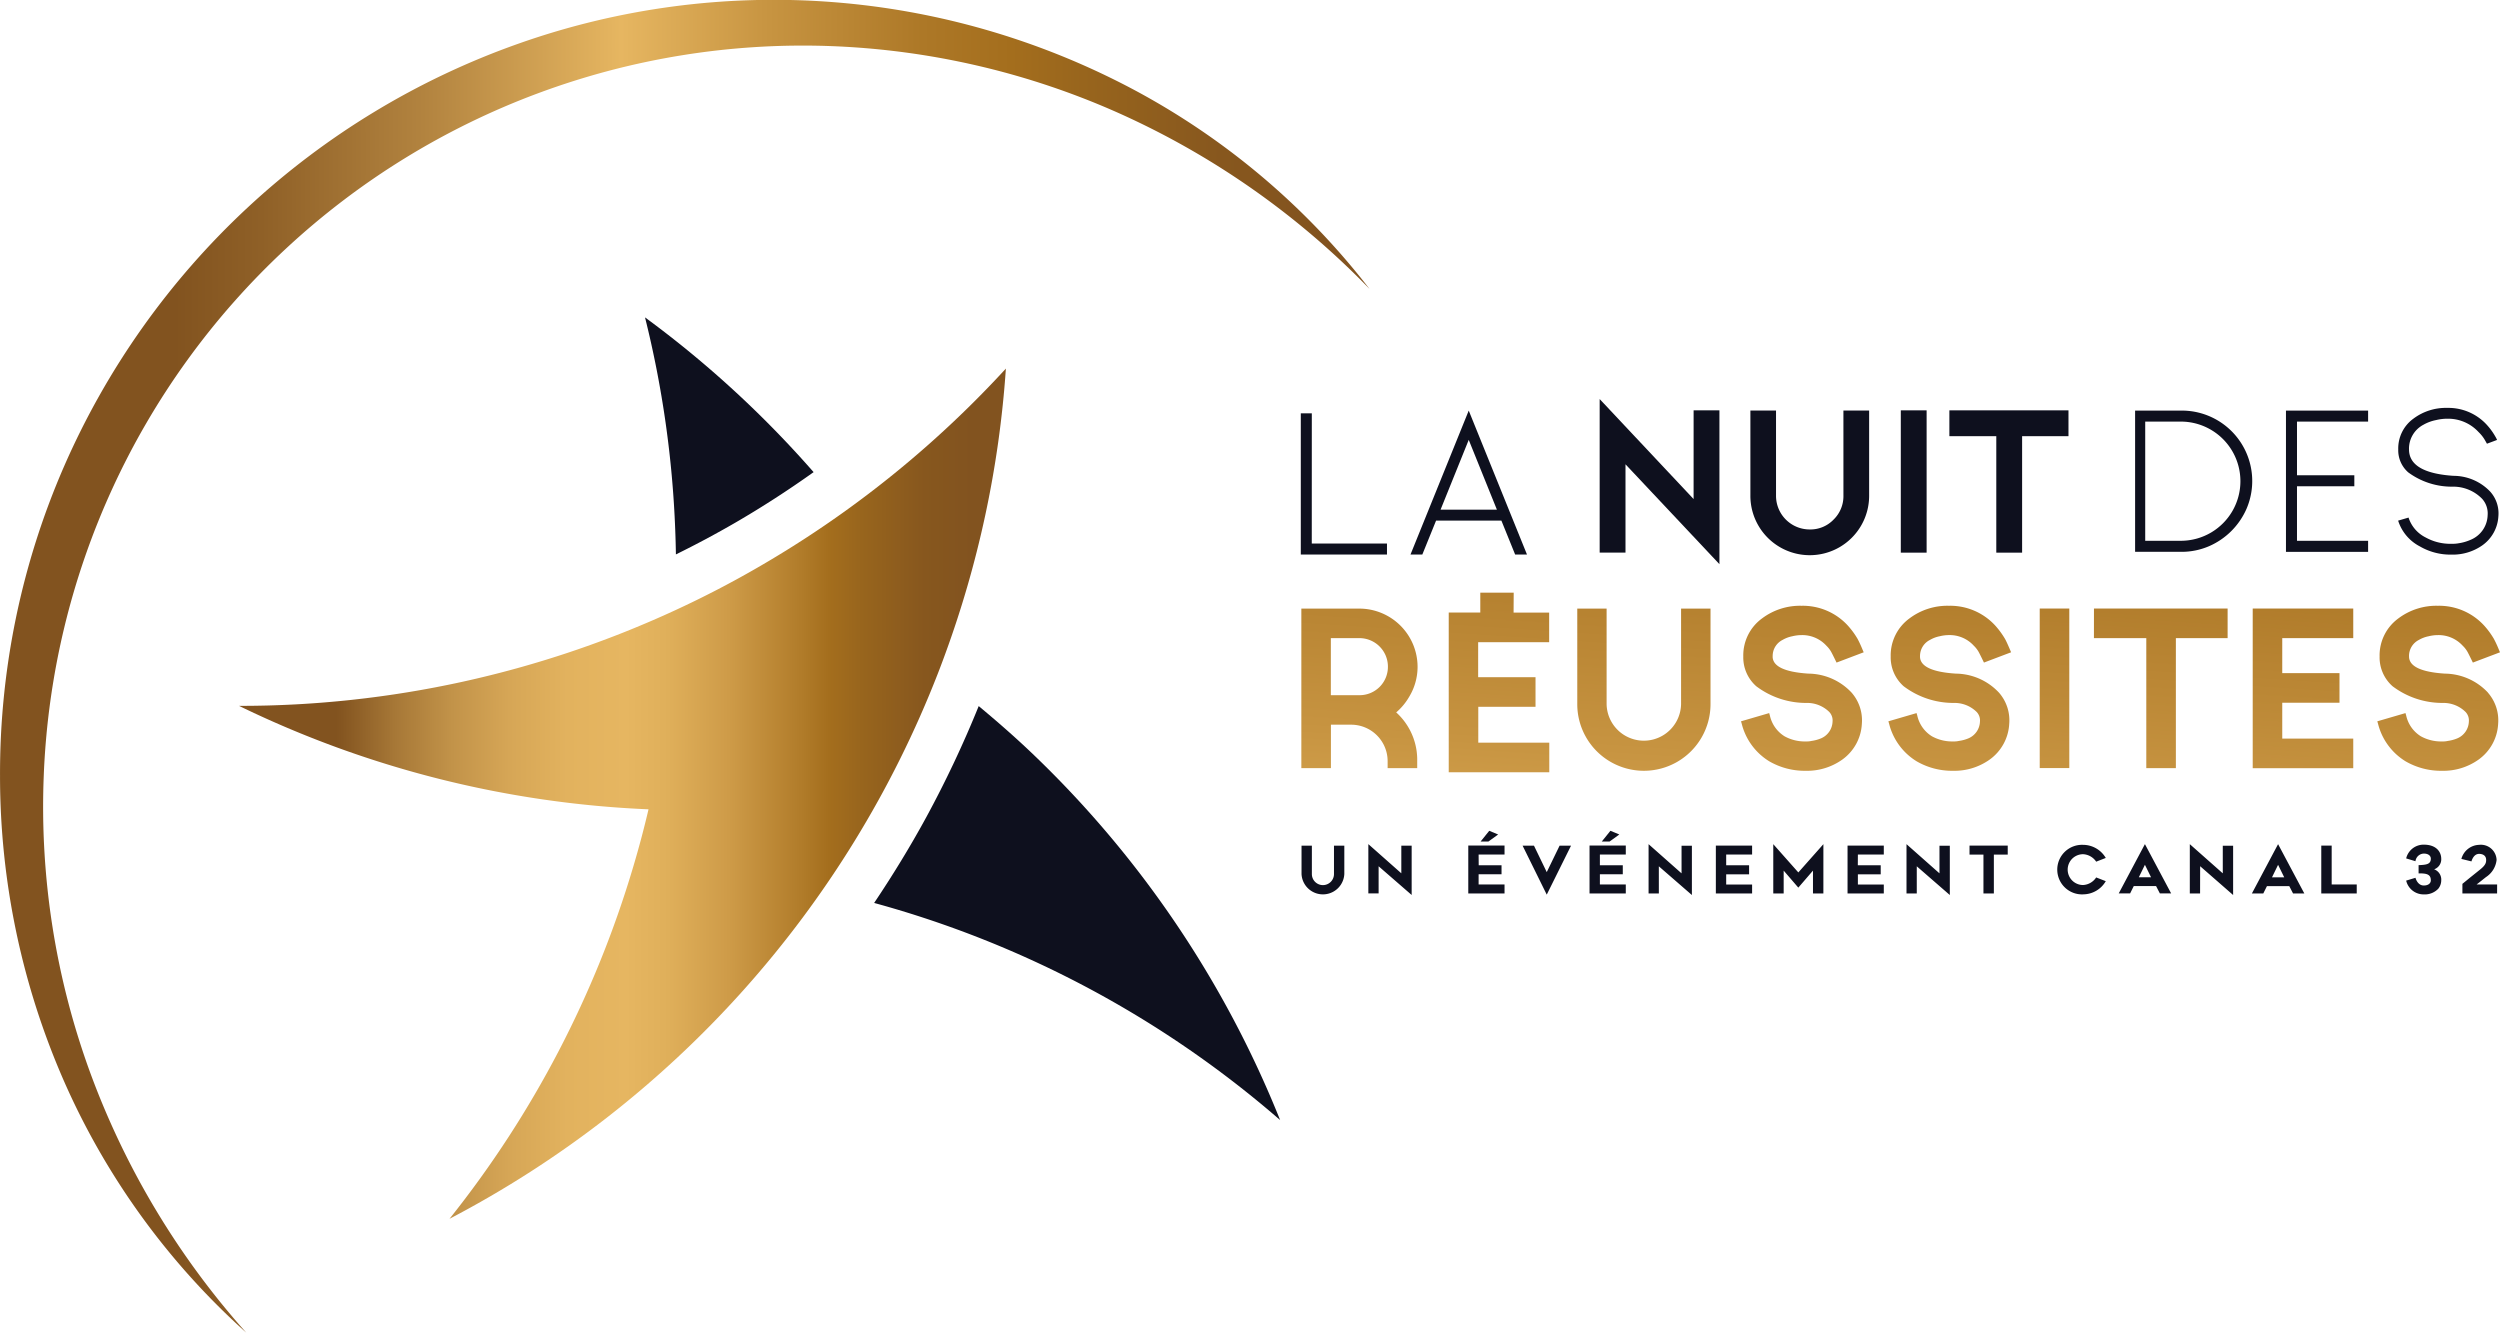 <svg xmlns="http://www.w3.org/2000/svg" xmlns:xlink="http://www.w3.org/1999/xlink" width="177.495" height="94.614" viewBox="0 0 177.495 94.614">
  <defs>
    <linearGradient id="linear-gradient" y1="0.5" x2="1" y2="0.5" gradientUnits="objectBoundingBox">
      <stop offset="0.129" stop-color="#82531f"/>
      <stop offset="0.134" stop-color="#845520"/>
      <stop offset="0.206" stop-color="#a77837"/>
      <stop offset="0.279" stop-color="#c29349"/>
      <stop offset="0.353" stop-color="#d6a656"/>
      <stop offset="0.428" stop-color="#e2b25e"/>
      <stop offset="0.505" stop-color="#e6b661"/>
      <stop offset="0.56" stop-color="#dfaf5a"/>
      <stop offset="0.638" stop-color="#ce9b48"/>
      <stop offset="0.731" stop-color="#b17c2a"/>
      <stop offset="0.768" stop-color="#a46e1d"/>
      <stop offset="0.81" stop-color="#98651d"/>
      <stop offset="0.892" stop-color="#87571e"/>
      <stop offset="0.954" stop-color="#82531f"/>
    </linearGradient>
    <linearGradient id="linear-gradient-2" x1="0.211" y1="2.385" x2="0.764" y2="-1.308" gradientUnits="objectBoundingBox">
      <stop offset="0.129" stop-color="#82531f"/>
      <stop offset="0.191" stop-color="#8f6027"/>
      <stop offset="0.307" stop-color="#b2833f"/>
      <stop offset="0.449" stop-color="#e6b661"/>
      <stop offset="0.555" stop-color="#c79441"/>
      <stop offset="0.665" stop-color="#ad7827"/>
      <stop offset="0.729" stop-color="#a46e1d"/>
      <stop offset="0.78" stop-color="#98651d"/>
      <stop offset="0.879" stop-color="#87571e"/>
      <stop offset="0.954" stop-color="#82531f"/>
    </linearGradient>
    <linearGradient id="linear-gradient-3" x1="-0.005" y1="0.5" x2="1.016" y2="0.5" xlink:href="#linear-gradient-2"/>
  </defs>
  <g id="Groupe_11519" data-name="Groupe 11519" transform="translate(-133.112 -714.187)">
    <g id="Groupe_11515" data-name="Groupe 11515" transform="translate(225.463 743.338)">
      <path id="Tracé_30455" data-name="Tracé 30455" d="M310.879,779.671h5.34v.783H310.1V770.427h.782Z" transform="translate(-310.097 -770.232)" fill="#0e101e"/>
      <path id="Tracé_30456" data-name="Tracé 30456" d="M333.3,780.275h-.841l-.978-2.413h-4.636l-.978,2.413h-.84l4.136-10.222Zm-2.137-3.188-2-4.956-2,4.956Z" transform="translate(-317.237 -770.053)" fill="#0e101e"/>
    </g>
    <g id="Groupe_11516" data-name="Groupe 11516" transform="translate(284.7 743.142)">
      <path id="Tracé_30457" data-name="Tracé 30457" d="M423.619,780.079V770.053h3.3a5,5,0,0,1,4.615,6.962,5.134,5.134,0,0,1-2.666,2.666,4.923,4.923,0,0,1-1.949.4Zm3.311-.783a4.231,4.231,0,0,0,0-8.461h-2.593V779.3Z" transform="translate(-423.619 -769.857)" fill="#0e101e"/>
      <path id="Tracé_30458" data-name="Tracé 30458" d="M449.978,779.3v.783h-5.832V770.053h5.832v.782h-5.049v3.811H449v.782h-4.071V779.3Z" transform="translate(-433.435 -769.857)" fill="#0e101e"/>
      <path id="Tracé_30459" data-name="Tracé 30459" d="M463.176,780.1a4.323,4.323,0,0,1-2.231-.587,3.124,3.124,0,0,1-1.536-1.826l.739-.217a2.4,2.4,0,0,0,1.217,1.413,3.612,3.612,0,0,0,1.818.449c.106,0,.2,0,.275-.007a2.382,2.382,0,0,0,.276-.036,3.243,3.243,0,0,0,.819-.24,1.948,1.948,0,0,0,1.21-1.739,1.554,1.554,0,0,0-.391-1.173,2.86,2.86,0,0,0-2.079-.862,5.2,5.2,0,0,1-3.166-1.014,2.079,2.079,0,0,1-.71-1.63,2.607,2.607,0,0,1,1.08-2.187,3.836,3.836,0,0,1,2.4-.761,3.692,3.692,0,0,1,2.789,1.181,4.561,4.561,0,0,1,.616.84,1.739,1.739,0,0,1,.13.254l-.717.268-.166-.293a2.6,2.6,0,0,0-.428-.533,2.939,2.939,0,0,0-2.224-.949,3.383,3.383,0,0,0-.811.1,2.958,2.958,0,0,0-.877.326,1.917,1.917,0,0,0-1.028,1.753q0,1.666,3.158,1.876a3.6,3.6,0,0,1,2.608,1.123,2.306,2.306,0,0,1,.58,1.739,2.709,2.709,0,0,1-1.138,2.072,3.661,3.661,0,0,1-2.2.66Z" transform="translate(-440.734 -769.678)" fill="#0e101e"/>
    </g>
    <g id="Groupe_11517" data-name="Groupe 11517" transform="translate(246.685 742.523)">
      <path id="Tracé_30460" data-name="Tracé 30460" d="M357.435,775.588l-6.669-7.1v10.9H352.6V773.12l6.669,7.091V769.29h-1.833Z" transform="translate(-350.766 -768.492)" fill="#0e101e"/>
      <path id="Tracé_30461" data-name="Tracé 30461" d="M377.882,776.09a2.317,2.317,0,0,1-.7,1.693,2.278,2.278,0,0,1-1.686.7,2.388,2.388,0,0,1-2.4-2.388v-6.057h-1.82v6.057a4.215,4.215,0,0,0,8.431,0v-6.057h-1.826Z" transform="translate(-360.575 -769.229)" fill="#0e101e"/>
      <rect id="Rectangle_3554" data-name="Rectangle 3554" width="1.833" height="10.103" transform="translate(21.38 0.798)" fill="#0e101e"/>
      <path id="Tracé_30462" data-name="Tracé 30462" d="M398.35,770.021v1.834h3.331v8.269h1.833v-8.269h3.292v-1.834Z" transform="translate(-373.521 -769.223)" fill="#0e101e"/>
    </g>
    <g id="Groupe_11518" data-name="Groupe 11518" transform="translate(150.082 736.721)">
      <path id="Tracé_30463" data-name="Tracé 30463" d="M280.873,839.653a74.008,74.008,0,0,0-17.561-25.992c-1.235-1.182-2.524-2.306-3.839-3.4a77.357,77.357,0,0,1-3.728,7.9c-1.121,2.057-2.365,4.094-3.695,6.076a73.532,73.532,0,0,1,28.823,15.416Z" transform="translate(-206.957 -782.664)" fill="#0e101e"/>
      <path id="Tracé_30464" data-name="Tracé 30464" d="M232.843,768.36a74.35,74.35,0,0,0-11.969-10.987,73.863,73.863,0,0,1,2.145,15.088q.034.868.048,1.741c1.439-.708,2.854-1.464,4.222-2.257C229.183,770.846,231.049,769.639,232.843,768.36Z" transform="translate(-192.049 -757.373)" fill="#0e101e"/>
      <path id="Tracé_30465" data-name="Tracé 30465" d="M196.605,781.5a73.613,73.613,0,0,1-30.972,6.791,73.5,73.5,0,0,0,29.074,7.345q-.482,2.053-1.08,4.06a73.676,73.676,0,0,1-13.05,25.013,73.974,73.974,0,0,0,34.675-38.722q.212-.545.416-1.1a73.555,73.555,0,0,0,4.411-20.542,74.317,74.317,0,0,1-11.36,10.08q-2.928,2.106-6.063,3.927Q199.715,780.066,196.605,781.5Z" transform="translate(-165.633 -760.71)" fill="url(#linear-gradient)"/>
    </g>
    <path id="Tracé_30466" data-name="Tracé 30466" d="M310.2,830.3v-2.017h.734V830.3a.785.785,0,1,0,1.57,0v-2.017h.734V830.3a1.521,1.521,0,0,1-3.038,0Zm5.473,1.375h-.729v-3.5l2.341,2.072v-1.961h.734v3.5l-2.346-2.039Zm7.106-2H324.4v.641h-1.627v.724h1.84v.637h-2.574v-3.4h2.574v.636h-1.84Zm1.38-2.184-.692.5h-.553l.613-.762Zm3.451,4.27-1.714-3.475h.808l.906,1.877.911-1.877h.813Zm3.773-2.086h1.626v.641h-1.626v.724h1.839v.637h-2.574v-3.4h2.574v.636h-1.839Zm1.38-2.184-.692.5h-.553l.613-.762Zm2.806,4.187h-.729v-3.5l2.341,2.072v-1.961h.734v3.5l-2.347-2.039Zm4.781-2h1.626v.641h-1.626v.724h1.84v.637h-2.574v-3.4h2.574v.636h-1.84Zm6.9,2h-.738v-1.622l-1.041,1.208-1.04-1.208v1.622h-.738v-3.5l1.779,2.007,1.779-2.007Zm2.445-2h1.626v.641H349.7v.724h1.84v.637h-2.574v-3.4h2.574v.636H349.7Zm4.186,2h-.729v-3.5l2.341,2.072v-1.961h.734v3.5l-2.346-2.039Zm5.473-2.76v2.76h-.739v-2.76h-.989v-.636h2.713v.636Zm6.334,2.825a1.76,1.76,0,1,1,0-3.517,1.877,1.877,0,0,1,1.612.93l-.682.265a1.186,1.186,0,0,0-.929-.53,1.094,1.094,0,0,0,0,2.188,1.184,1.184,0,0,0,.929-.539l.682.265A1.866,1.866,0,0,1,365.69,831.741Zm4.391-3.568,1.862,3.5h-.8l-.27-.521h-1.584l-.26.521h-.808Zm.436,2.355-.436-.888-.433.888Zm3.48,1.147h-.729v-3.5l2.341,2.072v-1.961h.734v3.5L374,829.743Zm5.538-3.5,1.863,3.5h-.8l-.269-.521h-1.584l-.26.521h-.809Zm.436,2.355-.436-.888-.432.888Zm5.148,1.147H382.6v-3.4h.738v2.76h1.78Zm5.5-1.714a.773.773,0,0,1,.5.78.944.944,0,0,1-.214.6,1.326,1.326,0,0,1-1.026.4,1.272,1.272,0,0,1-1.25-.98l.66-.2c.014.047.153.548.59.548.334,0,.5-.167.5-.367,0-.427-.292-.5-.868-.493v-.585c.549-.023.868-.06.868-.46,0-.2-.167-.362-.5-.362a.616.616,0,0,0-.59.543l-.66-.2a1.273,1.273,0,0,1,1.25-.976c.911,0,1.24.535,1.24,1A.748.748,0,0,1,390.618,829.961Zm4.465,1.714H392.62v-.683l.529-.432.711-.571c.4-.316.446-.493.446-.693,0-.334-.269-.432-.5-.432-.4,0-.529.488-.543.534l-.716-.176a1.348,1.348,0,0,1,1.259-1,1.116,1.116,0,0,1,1.241,1.073,1.665,1.665,0,0,1-.748,1.213c-.172.134-.417.334-.673.529h1.459Z" transform="translate(-84.682 -54.057)" fill="#0e101e"/>
    <path id="Tracé_30467" data-name="Tracé 30467" d="M317.826,802.224a4.1,4.1,0,0,0,.6-2.144,4.138,4.138,0,0,0-4.13-4.122h-4.122v11.326h2.1V804.2H313.7a2.59,2.59,0,0,1,2.6,2.6v.485h2.1V806.8a4.537,4.537,0,0,0-1.491-3.473A4.258,4.258,0,0,0,317.826,802.224Zm-1.506-2.144a2.009,2.009,0,0,1-2.026,2.025h-2.026v-4.051h2.026a2.023,2.023,0,0,1,2.026,2.026Zm20.814-4.122h2.09v6.784a4.73,4.73,0,0,1-9.46,0v-6.784h2.083v6.784a2.644,2.644,0,0,0,5.287,0Zm6.5,3.4c0,.7.856,1.107,2.544,1.216a4.248,4.248,0,0,1,3.059,1.345,2.984,2.984,0,0,1,.732,2.22,3.327,3.327,0,0,1-1.4,2.546,4.321,4.321,0,0,1-2.592.788h-.014a5.023,5.023,0,0,1-2.562-.67,4.368,4.368,0,0,1-1.959-2.662l-.053-.181,2-.584.052.182a2.314,2.314,0,0,0,1.039,1.465,2.974,2.974,0,0,0,1.492.367c.09,0,.164,0,.223-.006a1.618,1.618,0,0,0,.209-.033,2.668,2.668,0,0,0,.672-.184,1.341,1.341,0,0,0,.813-1.188.877.877,0,0,0-.235-.684,2.235,2.235,0,0,0-1.623-.64,5.877,5.877,0,0,1-3.556-1.182,2.73,2.73,0,0,1-.924-2.115,3.249,3.249,0,0,1,1.34-2.71,4.486,4.486,0,0,1,2.8-.891,4.332,4.332,0,0,1,3.261,1.382,5.681,5.681,0,0,1,.713.967,8.258,8.258,0,0,1,.357.774l.077.18-1.927.73-.075-.154c-.139-.285-.246-.5-.322-.635a1.951,1.951,0,0,0-.329-.414,2.312,2.312,0,0,0-1.755-.748,2.775,2.775,0,0,0-.658.082,2.2,2.2,0,0,0-.693.26A1.272,1.272,0,0,0,343.638,799.356Zm10.463,0c0,.7.856,1.107,2.543,1.216a4.248,4.248,0,0,1,3.059,1.345,2.979,2.979,0,0,1,.733,2.22,3.333,3.333,0,0,1-1.4,2.546,4.319,4.319,0,0,1-2.591.788h-.015a5.022,5.022,0,0,1-2.561-.67,4.367,4.367,0,0,1-1.959-2.662l-.053-.181,2-.584.052.182a2.313,2.313,0,0,0,1.039,1.465,2.977,2.977,0,0,0,1.493.367c.09,0,.164,0,.223-.006a1.556,1.556,0,0,0,.208-.033,2.662,2.662,0,0,0,.673-.184,1.34,1.34,0,0,0,.813-1.188.876.876,0,0,0-.235-.684,2.237,2.237,0,0,0-1.623-.64,5.876,5.876,0,0,1-3.556-1.182,2.731,2.731,0,0,1-.923-2.115,3.249,3.249,0,0,1,1.34-2.71,4.483,4.483,0,0,1,2.8-.891,4.335,4.335,0,0,1,3.261,1.382,5.748,5.748,0,0,1,.713.966c.068.117.189.378.358.774l.076.18-1.927.73-.075-.154c-.139-.285-.245-.5-.321-.635a1.982,1.982,0,0,0-.33-.414,2.31,2.31,0,0,0-1.755-.748,2.781,2.781,0,0,0-.657.082,2.2,2.2,0,0,0-.693.26A1.272,1.272,0,0,0,354.1,799.356Zm8.5-3.406h2.1v11.326h-2.1Zm3.851,0h9.489v2.1h-3.674v9.23h-2.1v-9.23h-3.718Zm11.271,0h7.138v2.1h-5.041v2.489h4.064v2.1h-4.064v2.546h5.041v2.1h-7.138Zm16.693,5.967a2.981,2.981,0,0,1,.732,2.22,3.324,3.324,0,0,1-1.4,2.546,4.32,4.32,0,0,1-2.591.788h-.014a5.023,5.023,0,0,1-2.562-.67,4.365,4.365,0,0,1-1.959-2.662l-.053-.181,2-.584.052.182a2.314,2.314,0,0,0,1.04,1.465,2.974,2.974,0,0,0,1.492.367c.09,0,.164,0,.223-.006a1.6,1.6,0,0,0,.208-.033,2.671,2.671,0,0,0,.672-.184,1.341,1.341,0,0,0,.813-1.188.877.877,0,0,0-.235-.684,2.234,2.234,0,0,0-1.622-.64,5.876,5.876,0,0,1-3.556-1.182,2.73,2.73,0,0,1-.924-2.115,3.249,3.249,0,0,1,1.34-2.71,4.486,4.486,0,0,1,2.8-.891,4.332,4.332,0,0,1,3.261,1.382,5.672,5.672,0,0,1,.713.967,7.961,7.961,0,0,1,.357.774l.077.18-1.927.73-.075-.154c-.139-.285-.246-.5-.321-.635a1.94,1.94,0,0,0-.33-.414,2.314,2.314,0,0,0-1.755-.748,2.774,2.774,0,0,0-.657.082,2.206,2.206,0,0,0-.693.26,1.271,1.271,0,0,0-.7,1.177c0,.7.856,1.107,2.544,1.216A4.248,4.248,0,0,1,394.417,801.917Zm-69.17-5.678h2.526v2.1h-5.041v2.489H326.8v2.1h-4.064v2.546h5.041v2.1h-7.139V796.239h2.241v-1.413h2.372Z" transform="translate(-84.669 -38.561)" fill="url(#linear-gradient-2)"/>
    <path id="Tracé_30468" data-name="Tracé 30468" d="M150.593,808.8a52.2,52.2,0,0,1-12.9-17.769,53.992,53.992,0,0,1-4.579-21.773A54.584,54.584,0,0,1,137.66,747.3a55.309,55.309,0,0,1,32.288-30.022,54.368,54.368,0,0,1,43.621,3.257A52.286,52.286,0,0,1,230.345,734.7a57.511,57.511,0,0,0-17.642-12.41,55.147,55.147,0,0,0-20.682-4.833,53.945,53.945,0,0,0-55.805,51.858A54.992,54.992,0,0,0,139.5,790.3,57.362,57.362,0,0,0,150.593,808.8Z" transform="translate(0 0)" fill="url(#linear-gradient-3)"/>
  </g>
</svg>
